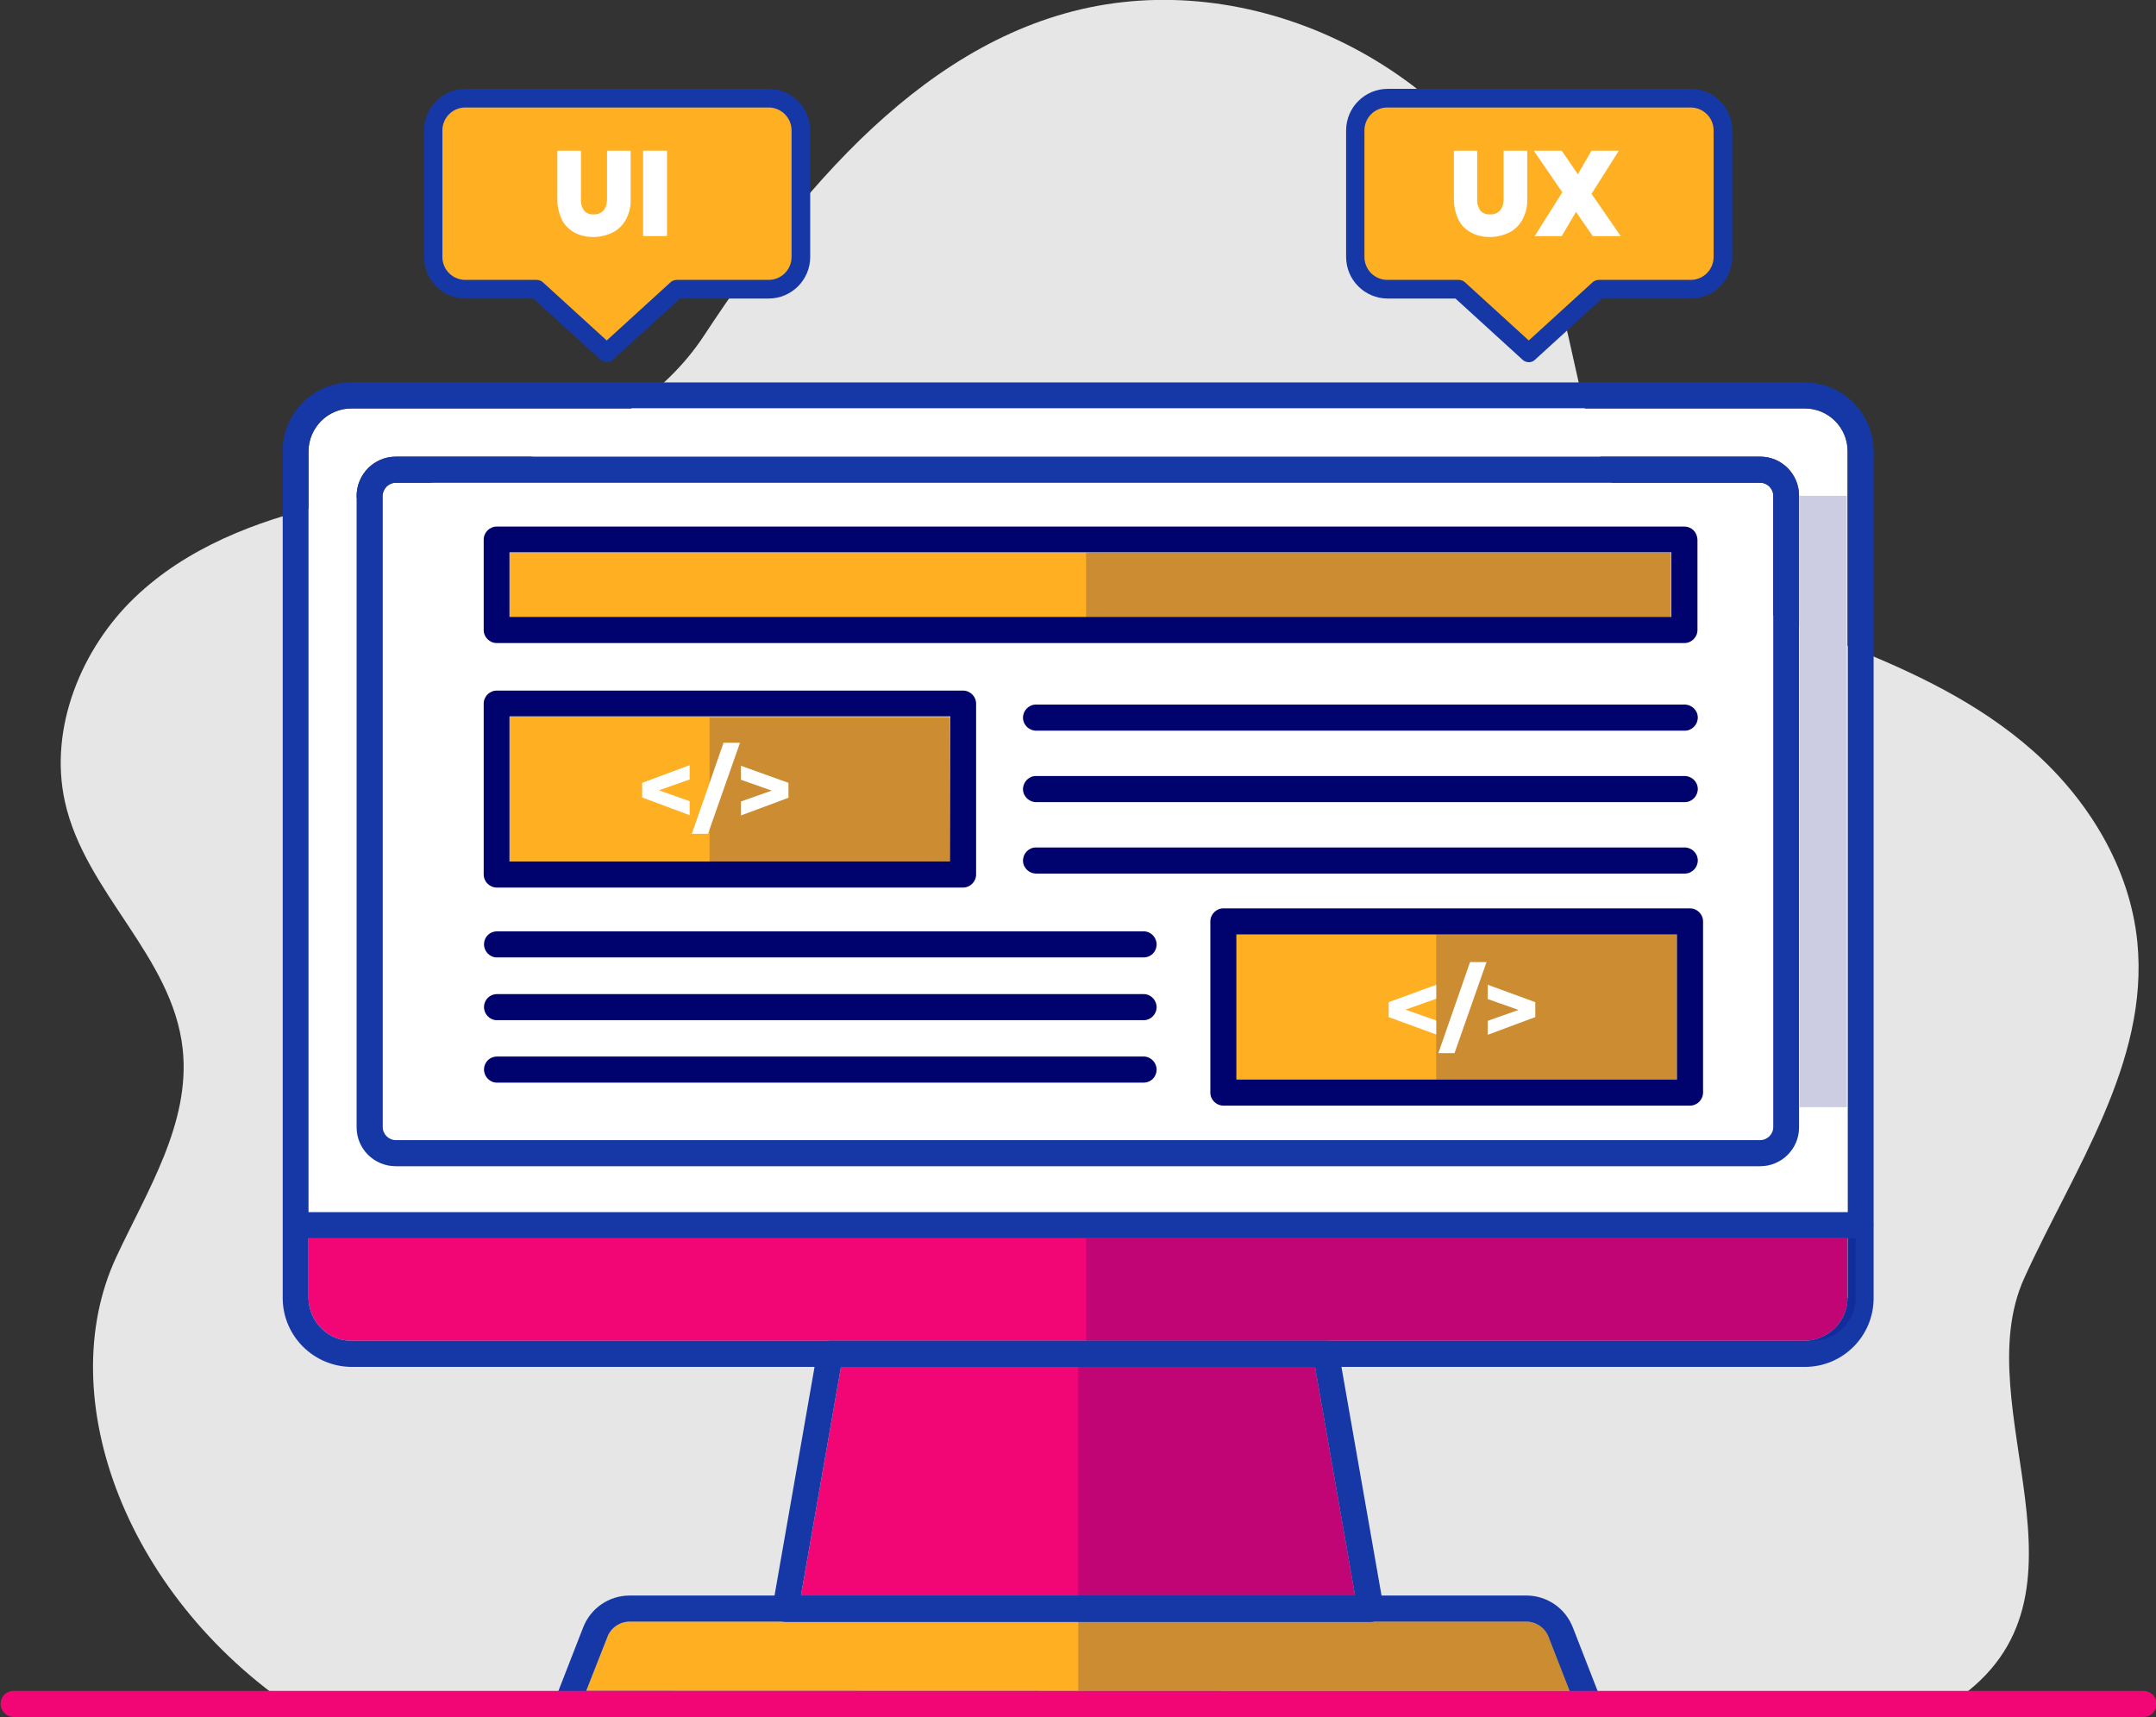 <?xml version="1.0" encoding="utf-8"?>
<!-- Generator: Adobe Illustrator 25.1.0, SVG Export Plug-In . SVG Version: 6.00 Build 0)  -->
<svg version="1.1" id="Layer_1" xmlns="http://www.w3.org/2000/svg" xmlns:xlink="http://www.w3.org/1999/xlink" x="0px" y="0px"
	 viewBox="0 0 694 552.7" style="enable-background:new 0 0 694 552.7;" xml:space="preserve">
<rect x="0" y="0" width="694" height="552.7" fill="#333333" stroke="none"/>
<style type="text/css">
	.st0{fill:#E6E6E6;}
	.st1{fill:#FFFFFF;}
	.st2{fill:#FFAF22;}
	.st3{opacity:0.2;fill:#00036E;enable-background:new    ;}
	.st4{fill:#F20675;}
	.st5{fill:#1538A6;}
	.st6{fill:#00036E;}
	.st7{fill:#F20574;}
</style>
<g id="Layer_2_1_">
	<g id="Layer_6">
		<path class="st0" d="M98,552.3c-57.3-36.8-81.6-102.4-60.6-147.6c10-21.5,24-43.2,21.4-67.1c-3.3-29.9-31.4-50.2-37.9-79.5
			c-5.3-23.9,5.5-49.5,22.4-65.7s39.1-24.6,61.2-29.9s44.7-8.1,66.3-15.3s42.8-19.3,55.9-39.3C260.5,56.5,303.4,7.2,361.3,0.7
			S481,31.2,500.2,90.9c7.5,23.3,8.9,49.3,21.5,69.7c16.1,26,45.9,36.5,73,47.3c21.1,8.4,42.2,18.3,59.7,33.8s31.2,37.3,33.6,61.6
			c3.8,38.8-20.5,73.1-36.4,108.1c-19,41.8,27.1,102.4-22.2,136L98,552.3z"/>
		<path class="st1" d="M127.4,155.4h439.2c2.3,0,4.2,1.9,4.2,4.2v203.3c0,2.3-1.9,4.2-4.2,4.2H127.4c-2.3,0-4.2-1.9-4.2-4.2V159.6
			C123.2,157.3,125.1,155.4,127.4,155.4z"/>
		<rect x="398" y="300.8" class="st2" width="141.8" height="46.7"/>
		<rect x="462.3" y="300.8" class="st3" width="77.5" height="46.7"/>
		<rect x="164" y="177.9" class="st2" width="373.9" height="20.8"/>
		<rect x="349.6" y="177.9" class="st3" width="188.3" height="20.8"/>
		<rect x="164" y="230.6" class="st2" width="141.8" height="46.7"/>
		<rect x="228.4" y="231" class="st3" width="77.5" height="46.7"/>
		<path class="st2" d="M505.3,544.3H188.7l6.8-17.3c1.1-3,4-5,7.2-5h288.6c3.2,0,6.1,2,7.2,5L505.3,544.3z"/>
		<polygon class="st4" points="436.2,513.7 257.8,513.7 270.7,440 423.3,440 		"/>
		<path class="st4" d="M594.7,398.5v19.3c0,7.6-6.2,13.7-13.8,13.8H113.1c-7.6,0-13.7-6.2-13.8-13.8v-19.3H594.7z"/>
		<path class="st1" d="M580.9,131.5H113.1c-7.6,0-13.7,6.2-13.8,13.8v244.9h495.4V145.2C594.7,137.6,588.5,131.5,580.9,131.5z
			 M579.1,362.9c0,6.9-5.6,12.5-12.5,12.5H127.4c-6.9,0-12.5-5.6-12.6-12.5V159.6c0-6.9,5.6-12.6,12.6-12.6h439.2
			c6.9,0,12.5,5.6,12.5,12.6V362.9z"/>
		<path class="st5" d="M515.3,547l-9-23.1c-2.4-6.2-8.3-10.3-15-10.3H202.7c-6.7,0-12.6,4.1-15,10.3l-9,23.1
			c-0.8,2.2,0.2,4.6,2.4,5.4c0.5,0.2,1,0.3,1.5,0.3h328.8c2.3,0,4.2-1.9,4.2-4.2C515.6,548,515.5,547.5,515.3,547z M188.7,544.3
			l6.8-17.3c1.1-3,4-5,7.2-5h288.6c3.2,0,6.1,2,7.2,5l6.8,17.4L188.7,544.3z"/>
		<path class="st5" d="M445.3,517.1l-0.6-3.5L431.8,440l-0.9-4.9c-0.4-2-2.1-3.5-4.1-3.5H267.2c-2,0-3.8,1.5-4.1,3.5l-0.9,4.9
			l-12.9,73.7l-0.6,3.5c-0.4,2.3,1.1,4.5,3.4,4.8c0.2,0,0.5,0.1,0.7,0.1h188.3c2.3,0,4.2-1.9,4.2-4.2
			C445.3,517.6,445.3,517.4,445.3,517.1L445.3,517.1z M257.8,513.7l12.9-73.7h152.6l12.9,73.7L257.8,513.7z"/>
		<path class="st5" d="M580.9,123.1H113.1c-12.2,0-22.1,9.9-22.1,22.1v272.6c0,12.2,9.9,22.1,22.1,22.2h467.9
			c12.2,0,22.1-9.9,22.1-22.1V145.2C603,133,593.1,123.1,580.9,123.1z M594.7,417.8c0,7.6-6.2,13.7-13.8,13.8H113.1
			c-7.6,0-13.7-6.2-13.8-13.8V145.2c0-7.6,6.2-13.7,13.8-13.8h467.9c7.6,0,13.7,6.2,13.8,13.8V417.8z"/>
		<path class="st5" d="M566.6,147H127.4c-6.9,0-12.5,5.6-12.6,12.6v203.3c0,6.9,5.6,12.5,12.6,12.5h439.2c6.9,0,12.5-5.6,12.5-12.5
			V159.6C579.1,152.6,573.5,147,566.6,147z M570.8,362.8c0,2.3-1.9,4.2-4.2,4.2H127.4c-2.3,0-4.2-1.9-4.2-4.2V159.6
			c0-2.3,1.9-4.2,4.2-4.2h439.2c2.3,0,4.2,1.9,4.2,4.2V362.8z"/>
		<path class="st5" d="M603,394.4c0,2.3-1.9,4.2-4.2,4.2c0,0,0,0,0,0H95.1c-2.3-0.1-4.1-2.1-4-4.4c0.1-2.2,1.8-3.9,4-4h503.7
			C601.2,390.2,603,392,603,394.4z"/>
		<path class="st6" d="M542.2,169.5H159.9c-2.3,0-4.2,1.9-4.2,4.2c0,0,0,0,0,0v29.1c0,2.3,1.9,4.2,4.2,4.2h382.3
			c2.3,0,4.2-1.9,4.2-4.2v-29.1C546.3,171.3,544.5,169.5,542.2,169.5z M538,198.6H164v-20.8h374V198.6z"/>
		<path class="st6" d="M310,222.3H159.9c-2.3,0-4.2,1.9-4.2,4.2c0,0,0,0,0,0v55c0,2.3,1.9,4.2,4.2,4.2c0,0,0,0,0,0H310
			c2.3,0,4.2-1.9,4.2-4.2c0,0,0,0,0,0v-55C314.2,224.2,312.3,222.3,310,222.3C310,222.3,310,222.3,310,222.3z M305.8,277.3H164
			v-46.7h141.9L305.8,277.3z"/>
		<path class="st6" d="M544,355.9H393.8c-2.3,0-4.2-1.9-4.2-4.2v-55.1c0-2.3,1.9-4.2,4.2-4.2H544c2.3,0,4.2,1.9,4.2,4.2v55.1
			C548.2,354,546.3,355.9,544,355.9z M398,347.5h141.8v-46.7H398V347.5z"/>
		<path class="st6" d="M542.2,235.2H333.7c-2.3,0.1-4.3-1.7-4.4-4s1.7-4.3,4-4.4c0.1,0,0.3,0,0.4,0h208.4c2.3-0.1,4.3,1.7,4.4,4
			c0.1,2.3-1.7,4.3-4,4.4C542.4,235.2,542.3,235.2,542.2,235.2z"/>
		<path class="st6" d="M542.2,258.2H333.7c-2.3,0.1-4.3-1.7-4.4-4s1.7-4.3,4-4.4c0.1,0,0.3,0,0.4,0h208.4c2.3-0.1,4.3,1.7,4.4,4
			c0.1,2.3-1.7,4.3-4,4.4C542.4,258.2,542.3,258.2,542.2,258.2z"/>
		<path class="st6" d="M542.2,281.2H333.7c-2.3,0.1-4.3-1.7-4.4-4s1.7-4.3,4-4.4c0.1,0,0.3,0,0.4,0h208.4c2.3-0.1,4.3,1.7,4.4,4
			c0.1,2.3-1.7,4.3-4,4.4C542.4,281.2,542.3,281.2,542.2,281.2z"/>
		<path class="st6" d="M368.3,308.2H159.8c-2.3-0.1-4.1-2.1-4-4.4c0.1-2.2,1.8-3.9,4-4h208.5c2.3,0.1,4.1,2.1,4,4.4
			C372.2,306.4,370.5,308.1,368.3,308.2z"/>
		<path class="st6" d="M368.3,328.4H159.8c-2.3-0.1-4.1-2.1-4-4.4c0.1-2.2,1.8-3.9,4-4h208.5c2.3,0.1,4.1,2.1,4,4.4
			C372.2,326.5,370.5,328.3,368.3,328.4z"/>
		<path class="st6" d="M368.3,348.5H159.8c-2.3-0.1-4.1-2.1-4-4.4c0.1-2.2,1.8-3.9,4-4h208.5c2.3,0.1,4.1,2.1,4,4.4
			C372.2,346.7,370.5,348.4,368.3,348.5z"/>
		<path class="st1" d="M222,250.9l-9.9,3.5l9.9,3.5v4.5l-15.3-5.7V252l15.3-5.7V250.9z"/>
		<path class="st1" d="M232.9,239.1h5.3l-10.3,29.3h-5.2L232.9,239.1z"/>
		<path class="st1" d="M253.8,252v4.8l-15.3,5.7v-4.5l9.9-3.5l-9.9-3.5v-4.5L253.8,252z"/>
		<path class="st1" d="M462.3,321.5l-9.9,3.5l9.9,3.5v4.5l-15.3-5.6v-4.8l15.3-5.6V321.5z"/>
		<path class="st1" d="M473.2,309.7h5.3L468.2,339H463L473.2,309.7z"/>
		<path class="st1" d="M494.2,322.6v4.8l-15.3,5.7v-4.5l9.9-3.5l-9.9-3.5V317L494.2,322.6z"/>
		<path class="st2" d="M257.8,42v40.7c0,5.7-4.6,10.4-10.4,10.4l0,0h-29.6l-22.5,20.5l-22.5-20.5h-23c-5.7,0-10.4-4.6-10.4-10.4V42
			c0-5.7,4.7-10.4,10.4-10.4h97.5C253.1,31.6,257.7,36.3,257.8,42C257.7,42,257.8,42,257.8,42z"/>
		<path class="st5" d="M195.3,116.6c-0.7,0-1.5-0.3-2-0.8l-21.6-19.7h-21.8c-7.4,0-13.4-6-13.4-13.4V42c0-7.4,6-13.4,13.4-13.4h97.5
			c7.4,0,13.4,6,13.4,13.4v40.7c0,7.4-6,13.4-13.4,13.4h-28.5l-21.6,19.7C196.7,116.4,196,116.6,195.3,116.6z M149.8,34.6
			c-4.1,0-7.4,3.3-7.4,7.4v40.7c0,4.1,3.3,7.4,7.4,7.4h23c0.7,0,1.5,0.3,2,0.8l20.5,18.7l20.5-18.7c0.5-0.5,1.3-0.8,2-0.8h29.6
			c4.1,0,7.4-3.3,7.4-7.4V42c0-4.1-3.3-7.4-7.4-7.4L149.8,34.6z"/>
		<path class="st1" d="M187,48.5v15.7c-0.1,1.3,0.3,2.5,1,3.6c0.8,0.9,2,1.3,3.1,1.2c1.2,0.1,2.4-0.4,3.2-1.3c0.8-1,1.1-2.3,1.1-3.6
			V48.5h7.6v15.7c0.1,2.3-0.5,4.6-1.6,6.6c-1,1.8-2.5,3.2-4.3,4.1c-1.9,0.9-4,1.4-6.1,1.4c-2.1,0-4.1-0.4-6-1.4
			c-1.7-0.9-3.2-2.3-4.1-4.1c-1-2.1-1.5-4.3-1.5-6.6V48.5H187z"/>
		<path class="st1" d="M214.7,48.5V76H207V48.5H214.7z"/>
		<path class="st2" d="M554.6,42v40.7c0,5.7-4.7,10.4-10.4,10.4h-29.6l-22.5,20.5l-22.5-20.5h-23c-5.7,0-10.4-4.6-10.4-10.4l0,0V42
			c0-5.7,4.6-10.4,10.4-10.4l0,0h97.5C549.9,31.7,554.5,36.3,554.6,42C554.6,42,554.6,42,554.6,42z"/>
		<path class="st5" d="M492.1,116.6c-0.7,0-1.5-0.3-2-0.8l-21.6-19.7h-21.8c-7.4,0-13.4-6-13.4-13.4V42c0-7.4,6-13.4,13.4-13.4h97.5
			c7.4,0,13.4,6,13.4,13.4v40.7c0,7.4-6,13.4-13.4,13.4h-28.5l-21.6,19.7C493.5,116.4,492.8,116.6,492.1,116.6z M446.6,34.6
			c-4.1,0-7.4,3.3-7.4,7.4c0,0,0,0,0,0v40.7c0,4.1,3.3,7.4,7.4,7.4h23c0.7,0,1.5,0.3,2,0.8l20.5,18.7l20.5-18.7
			c0.5-0.5,1.3-0.8,2-0.8h29.6c4.1,0,7.4-3.3,7.4-7.4V42c0-4.1-3.3-7.4-7.4-7.4L446.6,34.6z"/>
		<path class="st1" d="M475.5,48.5v15.7c-0.1,1.3,0.3,2.5,1,3.6c0.8,0.9,2,1.3,3.2,1.2c1.2,0.1,2.4-0.4,3.2-1.3
			c0.8-1,1.1-2.3,1.1-3.6V48.5h7.6v15.7c0.1,2.3-0.5,4.6-1.6,6.6c-1,1.8-2.5,3.2-4.3,4.1c-1.9,0.9-4,1.4-6.1,1.4
			c-2.1,0-4.1-0.4-6-1.4c-1.7-0.9-3.2-2.3-4.1-4.1c-1-2.1-1.5-4.3-1.5-6.6V48.5H475.5z"/>
		<path class="st1" d="M512.7,76l-5.4-7.8l-4.6,7.8H494l8.9-14.1l-9.2-13.4h9l5.2,7.6l4.4-7.6h8.8l-8.8,13.9l9.4,13.6H512.7z"/>
		<polygon class="st3" points="436.3,513.7 347.1,513.7 347.1,440 423.4,440 		"/>
		<path class="st3" d="M505.4,544.3H347.1V522h144.3c3.2,0,6.1,2,7.2,5L505.4,544.3z"/>
		<path class="st3" d="M597.3,398.5v19.3c0,7.6-6.2,13.7-13.8,13.8H349.6v-33H597.3z"/>
		<rect x="579.3" y="159.6" class="st3" width="15.2" height="196.8"/>
		<path class="st7" d="M689.8,552.7H4.2c-2.3-0.1-4.1-2.1-4-4.4c0.1-2.2,1.8-3.9,4-4h685.6c2.3-0.1,4.3,1.7,4.4,4
			c0.1,2.3-1.7,4.3-4,4.4C690.1,552.7,689.9,552.7,689.8,552.7z"/>
	</g>
</g>
</svg>
